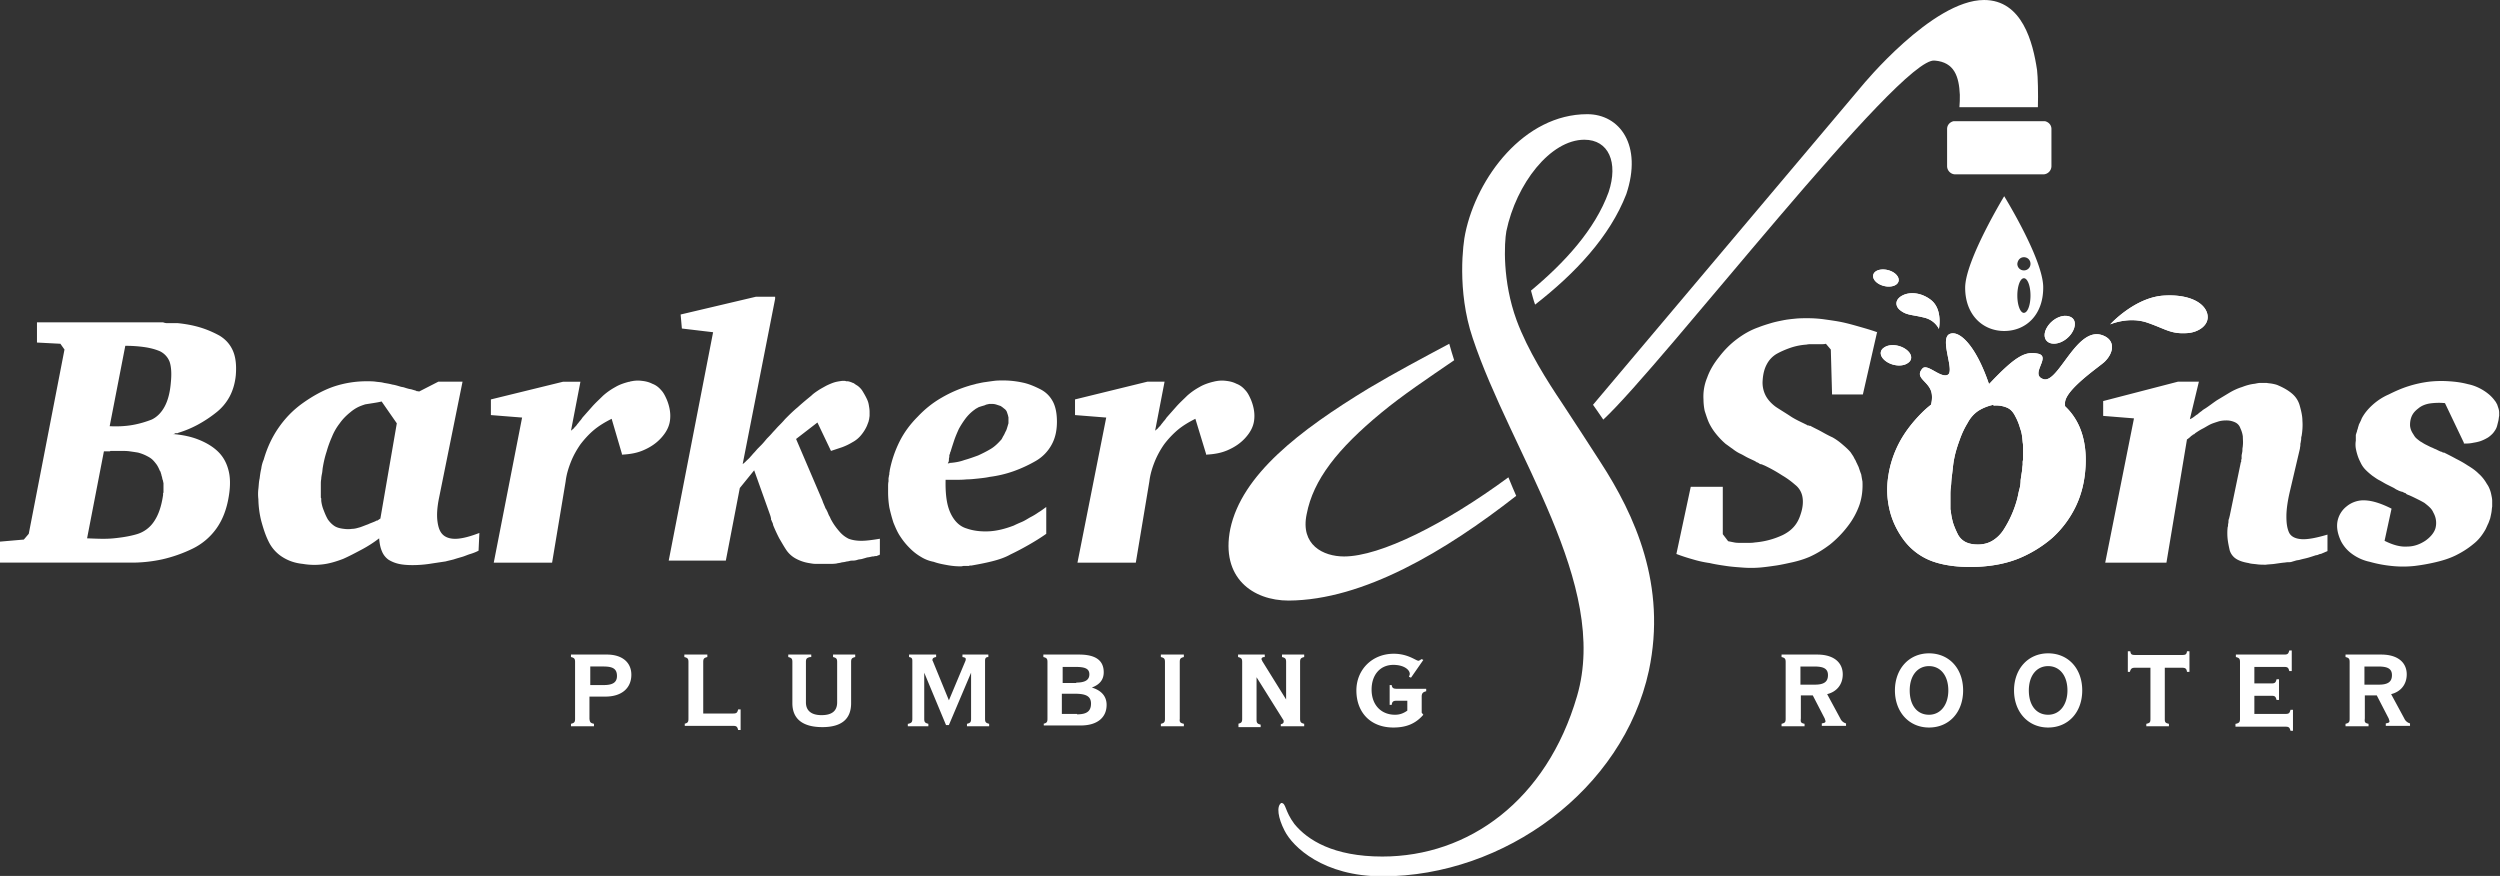 <svg xmlns="http://www.w3.org/2000/svg" width="137" height="48" fill="none" viewBox="0 0 137 48"><rect x="0" y="0" width="137" height="48" fill="#333333" stroke="none"/><g fill="#fff" clip-path="url(#clip0)"><path d="M83.088 27.173c-.113-.27-.27-.61-.428-1.016-3.466 2.552-7.023 4.337-9.004 4.337-1.148 0-2.409-.633-2.049-2.327.36-1.875 1.689-3.569 4.097-5.556 1.148-.95 2.567-1.898 3.985-2.87-.09-.27-.18-.586-.27-.903-1.396.746-2.972 1.582-4.412 2.44-3.827 2.327-6.956 4.743-7.587 7.703-.54 2.688 1.239 3.93 3.197 3.93 4.097-.023 8.599-2.71 12.47-5.738z"/><path d="M85.587 22.069c-.788-1.175-1.869-2.87-2.477-4.518-.787-2.146-.675-4.247-.562-4.88.54-2.597 2.408-5.014 4.277-5.014 1.328 0 1.868 1.243 1.328 2.869-.743 2.056-2.431 3.885-4.255 5.399.068.248.135.52.225.768 2.206-1.717 4.097-3.728 4.998-6.054.9-2.688-.36-4.382-2.139-4.382-3.466 0-6.055 3.478-6.685 6.528-.113.497-.473 3.14.405 5.737 2.093 6.302 7.518 13.485 5.718 19.63-1.666 5.714-5.943 8.786-10.67 8.786-2.68 0-4.098-.903-4.818-1.784-.54-.723-.45-1.152-.72-1.152-.27.18-.18.813.18 1.513.45.904 2.138 2.508 5.357 2.508 6.686 0 13.192-4.744 14.61-11.272.99-4.676-.765-8.516-2.656-11.43-.586-.903-1.441-2.236-2.116-3.252z"/><path d="M111.631 3.84c-.225-1.513-.81-3.84-2.904-3.84-2.836 0-6.686 4.698-6.686 4.698L87.297 22.182s.383.542.563.813C91.1 19.99 104.157 3.049 106.026 3.32c1.08.09 1.328.881 1.373 1.875 0 .226 0 .452-.023.678h4.3c.022-.7 0-1.672-.045-2.033z"/><path d="M106.701 7.07v2.033c0 .248.203.452.45.452h4.818c.247 0 .45-.204.45-.452V7.07c0-.226-.158-.384-.36-.43h-4.998c-.202.046-.36.204-.36.43zM109.83 10.752s-2.139 3.524-2.139 5.014c0 1.491.968 2.372 2.139 2.372 1.193 0 2.138-.88 2.138-2.372.023-1.513-2.138-5.014-2.138-5.014zm1.08 3.343c.203 0 .361.158.361.361a.357.357 0 01-.361.362.356.356 0 01-.36-.362c.023-.203.158-.361.36-.361zm0 3.05c-.202 0-.36-.43-.36-.95 0-.519.158-.948.36-.948.203 0 .361.43.361.949 0 .52-.158.948-.361.948zM8.937 17.664a.655.655 0 00.202.045H9.747c.428.045.81.113 1.193.226s.743.27 1.08.452c.338.203.586.474.744.835.157.362.202.814.157 1.356-.045.429-.157.813-.337 1.152a2.77 2.77 0 01-.743.88 6.823 6.823 0 01-.99.656 5.74 5.74 0 01-1.081.452c-.023.022-.045.022-.068.022h-.067c-.023 0-.023 0-.068.023-.022.022-.022.022-.045.022h-.045c.518.045.968.136 1.373.294.405.158.766.361 1.058.632.293.271.495.61.608 1.04.113.406.113.903.022 1.445-.112.7-.337 1.288-.675 1.762a3.466 3.466 0 01-1.306 1.107 7.716 7.716 0 01-1.665.587 7.992 7.992 0 01-1.801.18H0v-1.151l1.306-.113.27-.316 1.958-10.097-.225-.317-1.283-.067v-1.107h6.91zM6.235 29.5c.45-.045.878-.113 1.261-.226a1.7 1.7 0 00.946-.7c.247-.362.405-.836.495-1.446v-.067c0-.023 0-.046.022-.068v-.09-.09-.182-.158c-.022-.067-.022-.135-.045-.18-.022-.046-.022-.113-.045-.181-.022-.045-.022-.113-.045-.158-.022-.068-.022-.113-.067-.158a2.063 2.063 0 00-.158-.317c-.067-.09-.135-.18-.225-.27-.113-.114-.248-.181-.383-.25a2.402 2.402 0 00-.427-.157c-.135-.023-.293-.046-.45-.068-.158-.023-.293-.023-.45-.023H6.054c-.022.023-.045.023-.09.023h-.27L4.772 29.5c.563.023 1.013.045 1.463 0zm1.036-6.212c.383-.067.743-.18 1.035-.293.293-.136.54-.384.72-.723.18-.339.293-.768.338-1.333.045-.452.023-.836-.067-1.107a1.066 1.066 0 00-.54-.587c-.27-.113-.54-.18-.856-.226a7.243 7.243 0 00-1.035-.068l-.856 4.405c.45.023.878 0 1.261-.068zM24.02 20.917h1.327l-1.283 6.347c-.112.542-.135.971-.09 1.31.045.339.135.587.315.745.18.159.45.226.766.204.337-.023.742-.136 1.215-.317l-.045.972a2.677 2.677 0 01-.45.18c-.158.046-.293.113-.45.159-.158.045-.315.09-.45.135-.158.045-.293.068-.45.113-.293.045-.608.09-.901.136a6.34 6.34 0 01-.923.067c-.293 0-.54-.022-.743-.067a1.832 1.832 0 01-.563-.226 1.038 1.038 0 01-.36-.452c-.09-.203-.135-.43-.157-.723-.293.226-.608.43-.946.61-.338.18-.675.361-1.035.52-.36.135-.72.248-1.08.293a3.76 3.76 0 01-1.126-.022c-.45-.046-.81-.181-1.126-.384a2.06 2.06 0 01-.743-.836c-.18-.361-.292-.723-.405-1.13a5.29 5.29 0 01-.158-1.197 2.368 2.368 0 010-.564c.023-.181.023-.384.068-.565.022-.18.045-.362.09-.542a1.8 1.8 0 01.135-.497c.18-.633.45-1.22.81-1.74.36-.519.788-.97 1.329-1.355.54-.384 1.103-.7 1.688-.903a5.681 5.681 0 011.868-.294c.135 0 .293 0 .45.023.158.022.293.022.45.067.136.023.293.046.45.09.159.023.294.068.451.114.068.022.135.022.203.045.067.023.135.045.225.068.067.022.135.022.202.045.068.022.158.045.226.068.022.022.022.022.045.022h.09v.023h.022l1.058-.542zm-3.58 1.174c-.135.023-.293.045-.428.068-.135.045-.27.09-.405.158s-.27.158-.405.271c-.225.18-.428.384-.585.61a3.05 3.05 0 00-.428.745 5.886 5.886 0 00-.293.814c-.09.27-.157.564-.202.835-.023.113-.023.226-.045.34-.023.112-.045.225-.045.316-.023.112-.023.203-.023.316v.677c0 .023 0 .046.023.068v.136c.022.18.067.361.135.52.067.18.135.338.225.496.112.158.225.271.36.362.135.09.315.135.518.158.157.022.315.022.45 0 .157 0 .292-.046.45-.09.135-.046.293-.114.428-.159.135-.068.292-.113.427-.18.023-.023.045-.023.068-.023.023 0 .045-.023.045-.023.023-.022.045-.022.068-.045.022-.022.045-.022.067-.045l.9-5.218-.832-1.197c-.18.045-.338.068-.473.09zM33.519 22.95c-.36.18-.698.384-.968.61-.27.225-.518.497-.743.79-.203.294-.383.61-.518.949-.135.339-.248.7-.293 1.084l-.742 4.45h-3.197l1.553-7.951-1.71-.136v-.858l3.961-.971h.946l-.518 2.688c.045-.046.113-.09.158-.136.045-.068.112-.113.157-.18.045-.068.113-.136.158-.204.067-.068.112-.135.157-.203l.54-.61c.18-.203.383-.384.586-.587.202-.181.428-.34.675-.475.225-.135.495-.226.766-.293h.044l.023-.023h.045a1.7 1.7 0 01.585-.022c.203.022.383.067.563.158.18.067.338.18.473.338.135.136.225.317.315.52.18.43.225.813.18 1.152-.045.361-.225.678-.495.971-.27.294-.585.497-.946.655-.36.159-.742.226-1.193.249v-.045l-.563-1.92zM42.477 16.376l-1.779 9.058a1.45 1.45 0 00.203-.18c.067-.068.158-.136.225-.226.068-.068.135-.159.203-.226.067-.068.135-.158.202-.226l.045-.045.045-.046.023-.022.022-.023.045-.045c.113-.113.203-.226.316-.361.112-.113.225-.226.337-.362.113-.113.203-.226.315-.338.113-.113.225-.226.338-.362.225-.226.45-.452.698-.655.247-.226.495-.43.743-.632.112-.113.247-.204.382-.294s.27-.158.428-.248c.135-.068.293-.136.428-.181.135-.045.292-.068.45-.09h.113c.045 0 .067 0 .112.022h.09c.045 0 .068.023.113.023.045.022.067.022.112.045.045.022.068.022.113.045.022.022.067.045.09.068.045.022.067.045.112.067.113.09.203.181.27.294.068.113.136.226.203.361.068.136.113.249.135.384.023.136.045.249.045.384v.204c0 .068-.022.135-.022.203-.023.045-.023.113-.045.158-.023.068-.045.113-.068.181a2.2 2.2 0 01-.337.542 1.543 1.543 0 01-.473.384 3.2 3.2 0 01-.563.271l-.608.203-.743-1.558-1.17.903 1.44 3.366c.023.068.046.136.068.18.023.046.045.114.068.159.022.045.022.09.067.135l.068.136c.045.09.067.18.112.248s.068.159.113.226c.135.249.292.452.45.633.157.18.315.293.495.384.18.067.405.113.698.113.27 0 .608-.046 1.013-.113v.858c-.023.023-.023.045-.067.045-.023 0-.046.023-.068.023-.023.022-.045.022-.068.022h-.067c-.045.023-.09.023-.135.023-.045 0-.068.023-.113.023-.067.022-.157.022-.225.045-.067.022-.157.045-.225.067-.09.023-.18.023-.248.046a.797.797 0 01-.225.045c-.067 0-.157 0-.225.023-.067.022-.157.022-.225.045-.09.022-.18.022-.248.045-.067.022-.157.022-.225.045-.135.023-.27.023-.382.023h-.766c-.135 0-.247-.023-.382-.046a2.26 2.26 0 01-.72-.248 1.486 1.486 0 01-.519-.474c-.135-.204-.247-.407-.382-.633a9.11 9.11 0 01-.315-.677c-.023-.046-.023-.09-.045-.159-.023-.045-.045-.09-.068-.158-.022-.022-.022-.045-.022-.067v-.068c-.023-.023-.023-.023-.023-.068 0-.023-.022-.045-.022-.068l-.878-2.462-.788.971-.765 3.976h-3.13l2.432-12.514-1.711-.203-.068-.768 4.12-.972h1.058v.113zM52.09 28.122c.202.43.495.723.877.836.383.136.81.18 1.239.158.427-.022.877-.135 1.35-.316.135-.068.293-.136.45-.203.158-.068.293-.159.45-.249.136-.068.293-.158.45-.27.159-.091.294-.204.429-.294v1.468c-.316.226-.653.429-.968.61-.316.18-.653.361-.99.52-.316.18-.676.293-1.036.383-.36.09-.72.158-1.103.226h-.068c-.022 0-.045 0-.067.023H52.81c-.045 0-.09.022-.158.022-.247 0-.495-.022-.742-.068-.248-.045-.496-.09-.743-.18a2.038 2.038 0 01-.698-.271 2.891 2.891 0 01-.586-.452 3.803 3.803 0 01-.54-.655c-.157-.226-.27-.497-.382-.768a9.049 9.049 0 01-.225-.836 5.235 5.235 0 01-.068-.836v-.293c0-.09 0-.204.023-.294v-.158c0-.045.022-.09.022-.158.023-.045.023-.09.023-.136 0-.045.022-.09.022-.158a6.247 6.247 0 01.54-1.581c.248-.497.585-.949.99-1.355.406-.43.834-.768 1.306-1.04a6.926 6.926 0 011.509-.655c.135-.045.27-.067.405-.112.135-.023.292-.068.472-.09.158-.023.316-.046.496-.069.18-.022.337-.022.517-.022.36 0 .72.045 1.036.113.338.068.653.203.968.361.315.158.54.384.698.678.157.293.225.677.225 1.107 0 .474-.09.903-.293 1.265a2.288 2.288 0 01-.855.88 7.458 7.458 0 01-1.216.565 6.336 6.336 0 01-1.328.316c-.203.046-.428.068-.63.09-.225.023-.428.046-.63.046-.203.023-.406.023-.608.023h-.54v-.046c-.023.859.067 1.446.27 1.875zm-.136-2.733H52c.022 0 .022 0 .045-.023h.045c.27-.022.517-.067.765-.158.248-.067.495-.158.743-.248.247-.113.473-.226.698-.361.225-.136.405-.317.585-.52.045-.068.068-.136.112-.203.045-.068.068-.136.113-.226.045-.068.068-.158.09-.226.023-.068.045-.158.068-.226v-.113-.113-.09c0-.045-.023-.068-.023-.113l-.067-.203a.402.402 0 00-.158-.181c-.045-.045-.113-.09-.18-.136l-.203-.067a.797.797 0 00-.225-.046h-.202c-.068.023-.158.023-.226.068-.067.023-.157.045-.225.068-.067.023-.157.045-.202.09-.068.023-.113.068-.18.113-.18.136-.338.294-.473.475a4.81 4.81 0 00-.36.564c-.09.204-.18.407-.248.61-.067.204-.135.407-.202.633-.023.022-.023.045-.023.067 0 .023-.022.046-.022.068-.023.045-.023.068-.023.09v.068c-.022.046-.022.113-.022.158 0 .046-.023.113-.023.159v-.046c-.045.068-.045.068-.022.068zM65.506 22.95c-.36.18-.698.384-.968.61a4.97 4.97 0 00-.743.79 4.83 4.83 0 00-.518.949c-.135.339-.247.7-.292 1.084l-.743 4.45h-3.197l1.576-7.951-1.71-.136v-.858l3.961-.971h.946l-.518 2.688c.045-.046.112-.09.157-.136.045-.068.113-.113.158-.18.045-.068.112-.136.157-.204.068-.068.113-.135.158-.203l.54-.61c.18-.203.383-.384.586-.587.202-.181.427-.34.675-.475.225-.135.495-.226.765-.293h.045l.023-.023h.045a1.7 1.7 0 01.585-.022c.203.022.383.067.563.158.18.067.337.18.473.338.135.136.225.317.315.52.18.43.225.813.18 1.152-.045.361-.225.678-.495.971-.27.294-.586.497-.946.655-.36.159-.743.226-1.193.249v-.045l-.585-1.92zM102.085 21.617h-1.688l-.068-2.462-.27-.317c-.067.023-.157.023-.248.023h-.54c-.09 0-.18 0-.27.023a3.398 3.398 0 00-.833.158c-.27.09-.54.203-.788.339a1.412 1.412 0 00-.562.587c-.135.248-.203.542-.225.88a1.55 1.55 0 00.157.814c.113.226.315.452.563.633.27.18.54.338.81.519.27.18.585.316.9.474.023.023.023.023.046.023h.045c.022.023.022.023.045.023h.045c.202.113.405.203.608.316.202.113.405.226.607.316.203.113.383.248.541.384.157.135.315.271.45.43l.135.203c.045.067.067.135.112.203.045.067.068.158.113.226.022.067.067.135.09.203.045.136.09.271.135.384.023.136.045.271.068.384.022.43-.023.858-.158 1.265a4.17 4.17 0 01-.653 1.197c-.292.384-.63.723-.968.994-.36.271-.72.497-1.125.678-.316.135-.63.226-.923.293-.315.068-.608.136-.9.18-.316.046-.631.091-.924.114a5.985 5.985 0 01-.9 0c-.315-.023-.63-.045-.923-.09-.315-.046-.608-.09-.9-.159a6.086 6.086 0 01-.923-.203 10.51 10.51 0 01-.9-.294l.787-3.681h1.756v2.597l.293.384.337.068c.113.023.225.023.36.023h.383c.135 0 .27 0 .383-.023a4.422 4.422 0 001.53-.407c.226-.113.428-.248.608-.451.18-.204.293-.43.383-.723.112-.339.135-.655.09-.904a1.072 1.072 0 00-.405-.677 4.553 4.553 0 00-.72-.52 8.122 8.122 0 00-.878-.497c-.045-.022-.09-.045-.158-.068a.325.325 0 00-.158-.045c-.022-.022-.045-.022-.067-.045-.023-.023-.045-.023-.068-.045-.022 0-.045 0-.067-.023-.023-.022-.045-.022-.068-.045-.135-.068-.292-.135-.427-.203-.136-.068-.27-.158-.428-.226a2.225 2.225 0 01-.383-.248c-.135-.09-.247-.181-.382-.272a4.23 4.23 0 01-.54-.564 3.025 3.025 0 01-.383-.61c-.09-.203-.158-.43-.226-.633a3.18 3.18 0 01-.067-.632 2.69 2.69 0 01.203-1.197c.135-.384.36-.768.652-1.13.293-.384.608-.7.968-.971s.743-.497 1.193-.655c.225-.09.45-.158.676-.226.225-.068.45-.113.675-.158.225-.045.45-.068.675-.09.225-.023.45-.023.676-.023.315 0 .63.023.945.068.315.045.653.09.968.158.315.068.63.158.946.248.315.09.63.181.945.294v-.045l-.788 3.456zM120.499 20.916l-.495 2.056a.907.907 0 00.202-.113c.068-.045.135-.113.225-.158.068-.068.158-.136.225-.18.068-.069.158-.114.226-.159.202-.135.405-.293.607-.429l.676-.407c.225-.135.472-.248.698-.316.225-.09.472-.158.697-.18.113-.023.203-.046.315-.046h.338c.113.023.203.023.315.045.113.023.225.046.315.09.316.136.586.294.788.475.203.18.338.407.406.678.067.248.135.52.135.79.022.271 0 .565-.045.836-.023.045-.023.113-.023.158 0 .068-.022.113-.022.181-.023.045-.023.113-.023.158 0 .068-.022.113-.022.18l-.541 2.305c-.135.565-.202 1.039-.202 1.423 0 .384.045.677.157.903.113.204.338.317.676.34.337.022.81-.069 1.418-.25v.904c-.045.023-.113.046-.158.068-.045.023-.112.045-.157.068-.045.022-.113.022-.158.045a.325.325 0 01-.158.045c-.135.045-.27.09-.427.136-.158.045-.293.067-.45.113-.068.022-.158.022-.226.045-.067.022-.157.045-.225.068-.067.022-.157.022-.225.022-.067 0-.157.023-.225.023-.18.022-.338.045-.495.068-.158.022-.315.022-.473.045-.18 0-.338 0-.495-.023-.158-.022-.315-.022-.45-.068-.27-.045-.496-.113-.676-.226a.849.849 0 01-.36-.474c-.045-.203-.09-.407-.112-.61a3.115 3.115 0 010-.655c.022-.045.022-.09.022-.135 0-.046.023-.09.023-.159 0-.045 0-.09.022-.158.023-.045.023-.09.045-.158l.608-2.936c0 .022 0 .022 0 0 0 0 0-.023.022-.023v-.045-.068c0-.022.023-.045.023-.067v-.159c0-.067.023-.113.023-.158.022-.068.022-.135.022-.203s.023-.136.023-.203c.022-.181 0-.34 0-.497a1.504 1.504 0 00-.136-.452.534.534 0 00-.27-.316 1.098 1.098 0 00-.517-.113c-.158 0-.316.022-.451.068-.135.045-.292.09-.427.158-.135.067-.27.158-.406.226-.135.067-.27.158-.405.248l-.045.045c-.022.023-.045.023-.067.023l-.045.045c-.023.023-.045.023-.068.045l-.045.045c-.022.023-.045.023-.045.045-.022.023-.045.023-.067.046-.023.022-.023.022-.068.045l-1.125 6.754h-3.355l1.576-7.906-1.688-.136v-.813l4.097-1.062h1.148zM133.984 22.091a3.515 3.515 0 00-.856.023c-.247.045-.45.135-.608.27-.18.136-.292.272-.36.43-.067.158-.09.316-.09.474 0 .09.023.181.045.249.023.068.068.158.113.226.045.067.09.158.157.226.068.067.158.135.248.203.09.045.18.113.27.158l.27.135c.045.023.113.046.158.068.045.023.09.046.157.068l.135.068c.045.022.09.045.158.068h.045v.022h.023c.022.023.022.023.045.023h.045c.225.113.45.226.652.339.225.113.428.226.631.361.225.136.427.271.607.452.181.158.338.361.451.564.067.09.112.181.157.294.045.113.068.203.09.316.023.113.045.204.045.317v.316c-.022.113-.022.226-.045.339a7.422 7.422 0 01-.067.316c-.045.113-.068.203-.113.293-.045.09-.09.204-.135.294-.18.316-.383.587-.675.813-.27.226-.585.43-.946.61-.36.18-.742.294-1.125.384-.383.09-.766.158-1.148.204a5.88 5.88 0 01-1.261 0 6.963 6.963 0 01-1.193-.226 2.53 2.53 0 01-.968-.43 1.984 1.984 0 01-.608-.7c-.18-.384-.247-.723-.202-1.039a1.36 1.36 0 01.495-.858 1.462 1.462 0 011.058-.339c.405.023.878.18 1.418.452l-.383 1.762c.451.226.856.338 1.216.316.383 0 .698-.113 1.013-.316.293-.204.495-.452.563-.7a1.13 1.13 0 00-.113-.836.858.858 0 00-.202-.294c-.09-.09-.18-.158-.293-.248a6.124 6.124 0 00-.383-.204c-.135-.067-.27-.135-.427-.203-.045-.023-.068-.023-.113-.045-.045-.023-.067-.023-.09-.068-.045-.023-.067-.023-.112-.045-.046-.023-.068-.045-.113-.045-.068-.023-.158-.046-.225-.09-.068-.023-.135-.069-.203-.114l-.405-.203c-.135-.068-.27-.158-.405-.226s-.248-.158-.383-.248c-.112-.09-.225-.181-.337-.294a1.38 1.38 0 01-.271-.361c-.067-.136-.135-.271-.18-.407a2.95 2.95 0 01-.112-.43 1.343 1.343 0 010-.428v-.158-.159c.022-.045.022-.09.045-.135.022-.045.022-.113.045-.158.022-.045.022-.09.045-.158.022-.046.022-.09.045-.136l.067-.135c.023-.046.045-.09.068-.159.135-.27.338-.519.585-.745.248-.226.54-.43.901-.587.36-.18.72-.339 1.08-.452a6.25 6.25 0 011.126-.248 6.036 6.036 0 011.103-.023c.36.023.698.068 1.035.158.338.068.63.203.878.361.248.159.45.34.608.565.045.045.067.113.112.18l.068.204a.824.824 0 01.045.226v.203c-.023.09-.023.181-.045.271l-.068.271a.823.823 0 01-.112.249c-.045.068-.09.136-.158.203-.09.09-.202.181-.292.226a2.28 2.28 0 01-.338.158 2.35 2.35 0 01-.383.09 1.95 1.95 0 01-.36.046h-.18v-.045l-1.035-2.169zM111.496 21.278a4.79 4.79 0 011.553.881c.45.384.788.881.99 1.446.203.564.293 1.22.248 1.965-.045.813-.225 1.536-.54 2.191a5.639 5.639 0 01-1.283 1.717 6.778 6.778 0 01-1.846 1.13c-.676.27-1.396.406-2.184.45-.945.046-1.778-.044-2.454-.27a3.401 3.401 0 01-1.62-1.152 4.5 4.5 0 01-.811-1.694 4.732 4.732 0 01-.067-1.875c.09-.61.292-1.22.585-1.785.293-.564.72-1.129 1.238-1.649a5.127 5.127 0 011.846-1.197c.698-.27 1.508-.406 2.409-.429v-.045c.697 0 1.35.113 1.936.316zm-3.062 1.22a1.79 1.79 0 00-.608.678c-.18.293-.315.587-.427.903a6.925 6.925 0 00-.293.971 5.18 5.18 0 00-.09.588c-.023.203-.045.384-.068.564-.022.204-.022.384-.045.52-.022.158-.022.294-.022.43v.744c0 .046.022.068.022.113.023.226.068.452.135.678.068.203.158.407.248.587a.985.985 0 00.428.43c.18.09.405.135.675.135.293 0 .563-.068.788-.203.225-.136.428-.316.608-.587a5.976 5.976 0 00.765-1.74c.045-.18.068-.339.113-.497.045-.158.067-.339.067-.497.023-.158.045-.316.068-.451.022-.136.022-.271.045-.384v-.136c0-.045 0-.09.022-.136v-.158-.158-.316c0-.113 0-.226-.022-.339-.023-.27-.045-.52-.135-.745a3.088 3.088 0 00-.27-.678c-.113-.226-.248-.384-.451-.474a1.517 1.517 0 00-.743-.113v-.045a2.534 2.534 0 00-.81.316zM103.257 19.042c-.293.18-.248.52.112.768s.878.294 1.171.09c.292-.18.247-.52-.113-.768s-.878-.293-1.17-.09zM102.897 15.518c.293.204.743.249.991.09.247-.158.202-.451-.09-.655-.293-.203-.743-.248-.991-.09-.247.158-.202.452.09.655z"/><path d="M112.352 22.272l.833.203c-.022-.135-.022-.27-.022-.406.022-.723 1.868-1.965 2.161-2.236.54-.52.608-1.22-.135-1.469-1.396-.474-2.386 2.643-3.197 2.417-.81-.248.45-1.242-.315-1.4-.675-.136-1.193.09-2.679 1.671-.72-2.123-1.62-2.959-2.138-2.756-.608.226.27 2.01-.113 2.237-.382.226-1.125-.633-1.395-.34-.496.566.472.701.517 1.47a1.48 1.48 0 01-.18.835l4.03-.836 2.633.61zM104.113 16.987c.36.293.63.248 1.283.406.653.136.855.633.855.633s.225-1.062-.428-1.582c-.517-.406-1.148-.474-1.575-.248-.428.226-.383.587-.135.79zM120.951 17.167c-.18-.61-1.035-1.039-2.318-.971-1.621.067-2.994 1.58-2.994 1.58s1.013-.45 2.048-.09c1.036.362 1.283.633 2.206.565.585-.045 1.238-.452 1.058-1.084z"/><path d="M112.329 18.793c.36.136.878-.09 1.171-.496.292-.407.27-.836-.091-.95-.36-.135-.877.091-1.17.498-.293.406-.248.813.09.948z"/><path fill-rule="evenodd" d="M103.888 15.609c-.248.158-.698.113-.991-.09-.292-.204-.337-.498-.09-.656.248-.158.698-.113.991.09.292.204.337.497.09.656zm-.631 3.433c-.292.18-.247.52.113.768s.878.294 1.171.09c.292-.18.247-.52-.113-.768s-.878-.293-1.171-.09zm8.419.339c-.673-.135-1.189.089-2.663 1.655l-.02.002c-.72-2.113-1.617-2.944-2.134-2.741-.336.124-.218.725-.11 1.276.088.446.169.859-.002.96-.191.112-.472-.045-.738-.194-.268-.15-.523-.292-.658-.145-.273.311-.102.492.115.72.176.186.382.403.403.748.012.199-.01.37-.05.518-.18.14-.351.291-.513.454-.518.519-.946 1.084-1.238 1.648a5.718 5.718 0 0 0-.585 1.785 4.732 4.732 0 0 0 .067 1.875c.135.587.405 1.152.81 1.694.406.52.946.926 1.621 1.152.676.226 1.508.316 2.454.27.788-.044 1.508-.18 2.183-.45a6.744 6.744 0 0 0 1.846-1.13 5.604 5.604 0 0 0 1.283-1.717c.316-.655.496-1.378.541-2.191.045-.745-.045-1.4-.248-1.965a3.4 3.4 0 0 0-.876-1.343c-.002-.064-.002-.129-.002-.193.018-.576 1.195-1.483 1.82-1.964.159-.123.282-.218.341-.272.54-.52.608-1.22-.135-1.469-.798-.271-1.464.633-2.039 1.414-.431.584-.811 1.1-1.157 1.003-.415-.127-.288-.45-.167-.755.116-.291.225-.568-.149-.645zm-3.241 3.117c-.248.158-.45.384-.608.678a4.76 4.76 0 0 0-.428.903c-.112.316-.225.633-.292.971a5.18 5.18 0 0 0-.09.588c-.023.203-.045.384-.068.564-.01.093-.016.18-.021.261a2.766 2.766 0 0 1-.024.259c-.022.158-.022.294-.022.43v.745c0 .022.005.04.011.056a.16.16 0 0 1 .011.056c.023.226.068.452.135.678.068.203.158.407.248.587a.975.975 0 0 0 .428.43c.18.09.405.135.675.135.292 0 .563-.068.788-.203a1.88 1.88 0 0 0 .608-.587 5.982 5.982 0 0 0 .765-1.74c.02-.08.035-.155.05-.228.019-.092.037-.18.062-.269.045-.158.068-.338.068-.497.022-.158.045-.316.068-.451.01-.065.016-.13.021-.193.006-.068.012-.133.024-.191v-.136c0-.045 0-.09.022-.135v-.633c0-.113 0-.226-.022-.339-.023-.27-.045-.52-.136-.745a2.992 2.992 0 0 0-.27-.678c-.112-.226-.247-.384-.45-.474a1.517 1.517 0 0 0-.743-.113v-.045a2.527 2.527 0 0 0-.81.316zm-3.526-5.205c-.332-.06-.541-.099-.796-.307-.248-.203-.293-.564.135-.79.428-.226 1.058-.158 1.576.248.652.52.427 1.582.427 1.582s-.202-.497-.855-.633c-.191-.046-.35-.075-.487-.1zm16.042-.126c-.18-.61-1.036-1.039-2.319-.971-1.621.068-2.994 1.581-2.994 1.581s1.013-.452 2.049-.09c.284.099.509.191.705.272.517.212.831.341 1.501.292.585-.045 1.238-.451 1.058-1.084zm-7.451 1.13c-.293.406-.811.632-1.171.497-.337-.136-.382-.543-.09-.95.293-.406.811-.632 1.171-.496.36.113.382.542.09.949z" clip-rule="evenodd"/><path d="M32.55 39.664v.136h-1.26v-.136c.18-.045.224-.09.224-.271v-3.117c0-.181-.045-.226-.225-.271v-.136h1.959c.877 0 1.35.452 1.35 1.107 0 .723-.518 1.197-1.418 1.197h-.878v1.22c.023.18.045.226.248.271zm.54-2.123c.473 0 .72-.136.72-.497 0-.407-.247-.52-.743-.52h-.72v1.017h.743zM37.502 39.665c.18-.045.225-.09.225-.271v-3.117c0-.181-.045-.226-.225-.271v-.136h1.26v.136c-.18.045-.225.09-.225.27V39.1h1.644c.18 0 .225-.045.27-.226h.135v1.13h-.135c-.045-.18-.09-.226-.27-.226h-2.656v-.113h-.023zM44.39 36.006c-.18.045-.225.09-.225.27v2.214c0 .452.293.7.856.7.562 0 .855-.225.855-.7v-2.213c0-.181-.045-.226-.225-.271v-.136h1.215v.136c-.18.045-.225.09-.225.27v2.26c0 .88-.54 1.31-1.575 1.31-1.08 0-1.644-.452-1.644-1.31v-2.26c0-.18-.045-.225-.225-.27v-.136h1.26v.136h-.067zM49.77 39.665c.18-.045.226-.09.226-.271v-3.185c0-.136-.045-.18-.18-.203v-.136H51.3v.136c-.135.022-.202.067-.202.158 0 .022 0 .045.022.067L52 38.377l.9-2.146c.023-.045.023-.09.023-.112 0-.068-.045-.09-.18-.113v-.136h1.418v.136c-.135 0-.18.067-.18.203v3.185c0 .18.045.226.225.27v.136H52.99v-.135c.18-.045.225-.09.225-.271v-2.53l-1.216 2.869h-.157l-1.194-2.869v2.53c0 .18.045.226.226.27v.136h-1.126v-.135h.023zM57.176 39.665c.18-.045.225-.09.225-.271v-3.117c0-.181-.045-.226-.225-.271v-.136h1.958c.9 0 1.35.316 1.35.971 0 .407-.224.678-.652.836.518.158.81.474.81.949 0 .7-.517 1.13-1.418 1.13h-2.026v-.091h-.022zm1.8-2.259c.473 0 .721-.135.721-.452 0-.316-.248-.406-.743-.406h-.72v.88h.743v-.022zm.046 1.74c.517 0 .765-.159.765-.588 0-.43-.315-.542-.9-.542h-.698v1.107h.833v.022zM64.876 39.665v.136h-1.26v-.136c.18-.045.224-.09.224-.271v-3.117c0-.181-.045-.226-.225-.271v-.136h1.26v.136c-.18.045-.224.09-.224.27v3.118c-.023.18.022.226.225.27zM67.846 39.665c.18-.045.225-.09.225-.271v-3.117c0-.181-.045-.226-.225-.271v-.136h1.463v.136h-.023c-.09 0-.157.045-.157.113 0 .022.022.045.045.112l1.305 2.101v-2.055c0-.181-.044-.226-.225-.271v-.136h1.216v.136c-.18.045-.225.09-.225.27v3.118c0 .18.045.226.225.27v.136h-1.283v-.112c.112-.023.157-.068.157-.136v-.068l-1.485-2.372v2.327c0 .18.045.226.225.271v.136h-1.216v-.181h-.022zM76.356 39.868c-1.26 0-2.026-.836-2.026-2.033 0-1.13.856-2.01 2.049-2.01.787 0 1.215.384 1.35.384.045 0 .09-.045.18-.09l.09.045-.675.971-.113-.045c.023-.068.045-.113.045-.158 0-.226-.315-.497-.9-.497-.72 0-1.193.542-1.193 1.355 0 .858.54 1.378 1.283 1.378.248 0 .45-.068.675-.226V38.4h-.585c-.18 0-.248.045-.27.226h-.113v-1.084h.113c.022.158.09.203.27.203h1.62v.136c-.18.045-.247.112-.247.293v.881l.09.113c-.427.497-.945.7-1.643.7zM98.89 39.665v.136h-1.261v-.136c.18-.045.225-.09.225-.271v-3.117c0-.181-.045-.226-.225-.271v-.136h1.958c.923 0 1.396.452 1.396 1.084 0 .542-.315.95-.855 1.085l.72 1.332a.477.477 0 00.315.271v.136h-1.328v-.136c.135-.022.203-.045.203-.113 0-.022-.023-.09-.045-.158l-.653-1.265h-.653v1.265c-.023.204 0 .249.203.294zm.562-2.146c.473 0 .721-.136.721-.52 0-.36-.248-.474-.743-.474h-.766v.994h.788zM105.71 35.803c1.103 0 1.869.835 1.869 2.032 0 1.198-.766 2.033-1.869 2.033s-1.868-.858-1.868-2.033c0-1.174.765-2.032 1.868-2.032zm0 3.365c.63 0 1.058-.542 1.058-1.333 0-.813-.428-1.332-1.058-1.332-.63 0-1.058.52-1.058 1.332 0 .814.405 1.333 1.058 1.333zM112.238 35.803c1.103 0 1.868.835 1.868 2.032 0 1.198-.765 2.033-1.868 2.033-1.103 0-1.869-.858-1.869-2.033 0-1.174.766-2.032 1.869-2.032zm0 3.365c.63 0 1.058-.542 1.058-1.333 0-.813-.428-1.332-1.058-1.332-.631 0-1.058.52-1.058 1.332 0 .814.405 1.333 1.058 1.333zM117.618 39.665c.203-.045.226-.09.226-.271v-2.801h-.856c-.18 0-.225.068-.27.226h-.113v-1.13h.136c.022.181.09.204.27.204h2.566c.18 0 .248-.023.27-.203h.135v1.129h-.135c-.022-.18-.09-.226-.27-.226h-.946v2.8c0 .182.023.227.226.272v.136h-1.239v-.136zM122.526 39.665c.18-.045.226-.09.226-.271v-3.117c0-.18-.046-.226-.226-.271v-.136h2.657c.18 0 .225-.045.27-.226h.135v1.13h-.135c-.045-.181-.09-.226-.27-.226h-1.644v.903h.946c.18 0 .225-.045.27-.226h.135v1.13h-.135c-.045-.18-.09-.226-.27-.226h-.946v.994h1.711c.18 0 .225-.045.27-.226h.135v1.152h-.135c-.045-.18-.09-.226-.27-.226h-2.746v-.158h.022zM129.796 39.665v.136h-1.261v-.136c.18-.045.225-.09.225-.271v-3.117c0-.181-.045-.226-.225-.271v-.136h1.959c.923 0 1.395.452 1.395 1.084 0 .542-.315.95-.855 1.085l.72 1.332a.479.479 0 00.315.271v.136h-1.328v-.136c.135-.022.203-.045.203-.113 0-.022-.023-.09-.045-.158l-.653-1.265h-.653v1.265c-.022.204 0 .249.203.294zm.563-2.146c.472 0 .72-.136.72-.52 0-.36-.248-.474-.743-.474h-.765v.994h.788z"/></g><defs><clipPath id="clip0"><path fill="#fff" d="M0 0h137v48H0z"/></clipPath></defs></svg>